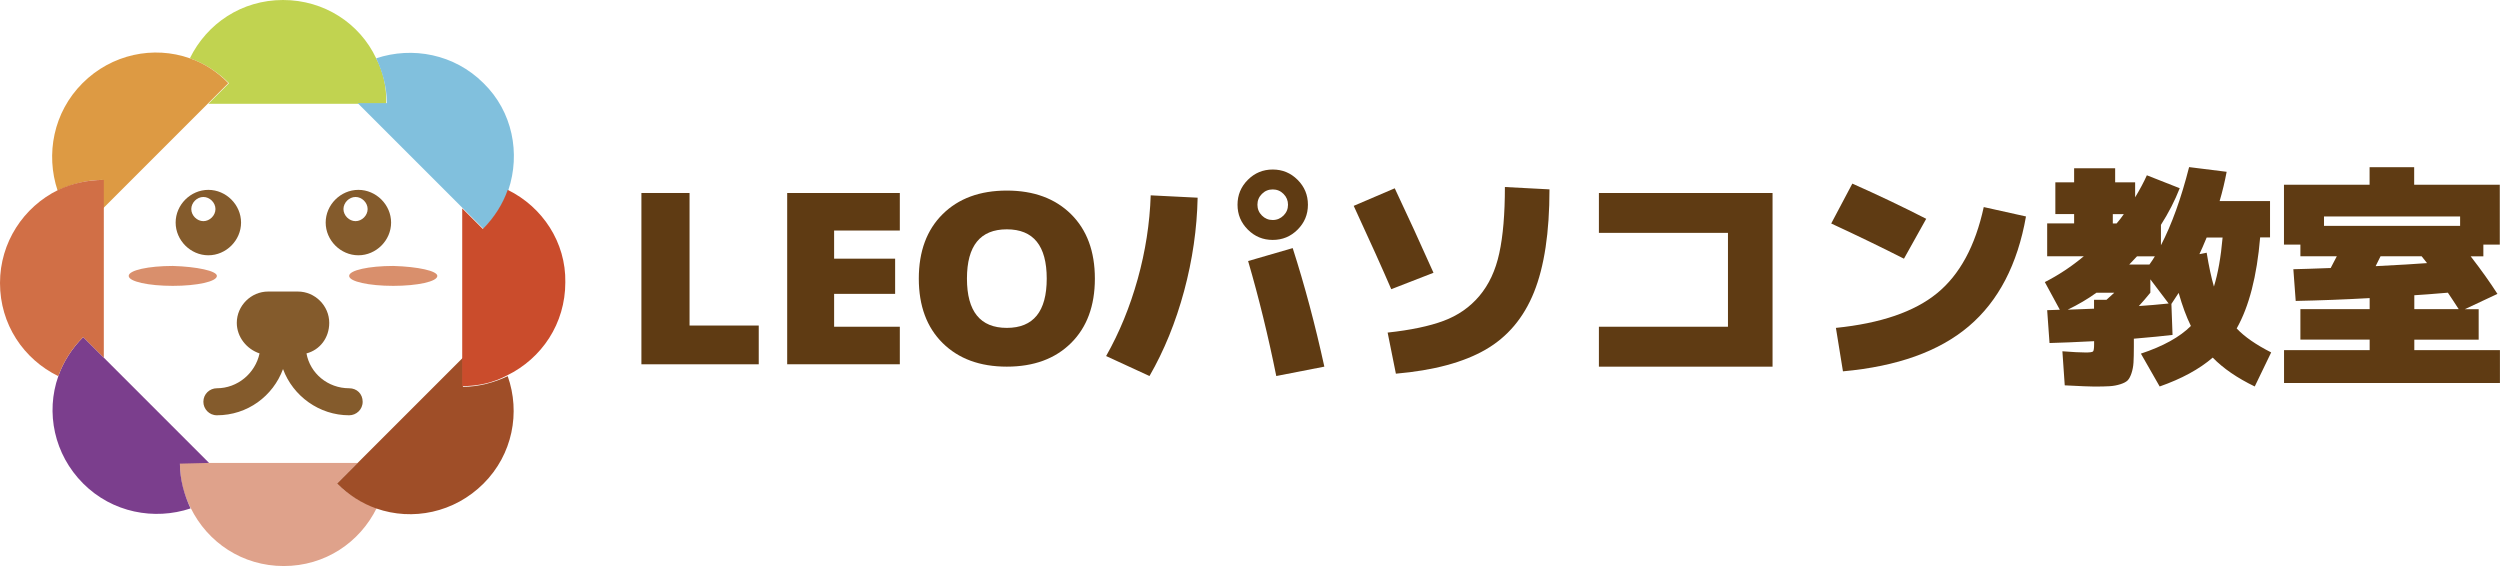 <?xml version="1.0" encoding="utf-8"?>
<!-- Generator: Adobe Illustrator 26.0.3, SVG Export Plug-In . SVG Version: 6.00 Build 0)  -->
<svg version="1.1" id="レイヤー_1" xmlns="http://www.w3.org/2000/svg" xmlns:xlink="http://www.w3.org/1999/xlink" x="0px"
	 y="0px" viewBox="0 0 351.57 79.6" style="enable-background:new 0 0 351.57 79.6;" xml:space="preserve">
<style type="text/css">
	.st0{fill:#C1D350;}
	.st1{fill:#81C0DD;}
	.st2{fill:#DFA28B;}
	.st3{fill:#7B3E8D;}
	.st4{fill:#9F4E28;}
	.st5{fill:#CA4C2C;}
	.st6{fill:#DD9A43;}
	.st7{fill:#D16F46;}
	.st8{fill:#845B2C;}
	.st9{fill:#D98F6C;}
	.st10{fill:#5F3B13;}
</style>
<g>
	<g>
		<path class="st0" d="M52.9,8.2C50.6,3.3,45.6,0,39.8,0C34,0,29.1,3.3,26.7,8.2c2,0.7,3.9,1.9,5.5,3.5l-2.9,2.9h20.9h4.1
			C54.4,12.3,53.9,10.1,52.9,8.2z"/>
		<path class="st1" d="M68,11.7c-4.1-4.1-10-5.2-15.1-3.5c0.9,1.9,1.5,4.1,1.5,6.3h-4.1l14.8,14.8l2.9,2.9c1.6-1.6,2.8-3.5,3.5-5.5
			C73.2,21.6,72.1,15.7,68,11.7z"/>
		<path class="st2" d="M47.4,68l2.9-2.9H29.4h-4.1c0,2.3,0.5,4.4,1.5,6.3c2.4,4.9,7.3,8.2,13.1,8.2c5.8,0,10.7-3.3,13.1-8.2
			C50.9,70.7,49,69.6,47.4,68z"/>
		<path class="st3" d="M29.4,65.1L14.6,50.3l-2.9-2.9c-1.6,1.6-2.8,3.5-3.5,5.5C6.4,58,7.6,63.9,11.7,68s10,5.2,15.1,3.5
			c-0.9-1.9-1.5-4.1-1.5-6.3L29.4,65.1L29.4,65.1z"/>
		<path class="st4" d="M71.4,52.9c-1.9,0.9-4.1,1.5-6.3,1.5v-4.1L50.3,65.1L47.4,68c1.6,1.6,3.5,2.8,5.5,3.5
			c5.1,1.8,11,0.6,15.1-3.5S73.2,58,71.4,52.9z"/>
		<path class="st5" d="M71.4,26.7c-0.7,2-1.9,3.9-3.5,5.5L65,29.3v20.9v4.1c2.3,0,4.4-0.5,6.3-1.5c4.9-2.4,8.2-7.3,8.2-13.1
			C79.6,34.1,76.3,29.1,71.4,26.7z"/>
		<path class="st6" d="M26.7,8.2c-5.1-1.8-11-0.6-15.1,3.5s-5.2,10-3.5,15.1c1.9-0.9,4.1-1.5,6.3-1.5v4.1l14.8-14.8l2.9-2.9
			C30.6,10.1,28.7,8.9,26.7,8.2z"/>
		<path class="st7" d="M8.2,26.7C3.3,29.1,0,34.1,0,39.8c0,5.8,3.3,10.7,8.2,13.1c0.7-2,1.9-3.9,3.5-5.5l2.9,2.9V29.4v-4.1
			C12.3,25.3,10.1,25.8,8.2,26.7z"/>
		<path class="st8" d="M49.1,54.6c-3,0-5.5-2.1-6-4.9c1.9-0.5,3.2-2.2,3.2-4.3l0,0c0-2.4-2-4.4-4.4-4.4h-4.2c-2.4,0-4.4,2-4.4,4.4
			l0,0c0,2,1.4,3.7,3.2,4.3c-0.6,2.8-3.1,4.9-6,4.9c-1,0-1.9,0.8-1.9,1.9c0,1,0.8,1.9,1.9,1.9c4.3,0,7.9-2.7,9.3-6.5
			c1.4,3.8,5.1,6.5,9.3,6.5c1,0,1.9-0.8,1.9-1.9C51,55.4,50.2,54.6,49.1,54.6z"/>
		<path class="st8" d="M29.3,26.7c-2.5,0-4.6,2.1-4.6,4.6s2.1,4.6,4.6,4.6s4.6-2.1,4.6-4.6S31.8,26.7,29.3,26.7z M28.6,31.1
			c-0.9,0-1.7-0.8-1.7-1.7c0-0.9,0.8-1.7,1.7-1.7c0.9,0,1.7,0.8,1.7,1.7C30.3,30.3,29.5,31.1,28.6,31.1z"/>
		<path class="st8" d="M50.4,26.7c-2.5,0-4.6,2.1-4.6,4.6s2.1,4.6,4.6,4.6s4.6-2.1,4.6-4.6S52.9,26.7,50.4,26.7z M50,31.1
			c-0.9,0-1.7-0.8-1.7-1.7c0-0.9,0.8-1.7,1.7-1.7s1.7,0.8,1.7,1.7C51.7,30.3,50.9,31.1,50,31.1z"/>
		<g>
			<path class="st9" d="M30.5,38.8c0,0.8-2.8,1.4-6.2,1.4s-6.2-0.6-6.2-1.4c0-0.8,2.8-1.4,6.2-1.4C27.7,37.5,30.5,38.1,30.5,38.8z"
				/>
			<path class="st9" d="M61.5,38.8c0,0.8-2.8,1.4-6.2,1.4s-6.2-0.6-6.2-1.4c0-0.8,2.8-1.4,6.2-1.4C58.8,37.5,61.5,38.1,61.5,38.8z"
				/>
		</g>
	</g>
	<g>
		<g>
			<path class="st10" d="M96.97,27.14v18.64h9.73v5.45h-16.5V27.14H96.97z"/>
			<path class="st10" d="M125.88,36.38v4.95h-8.58v4.62h9.24v5.28H110.7V27.14h15.84v5.28h-9.24v3.96H125.88z"/>
			<path class="st10" d="M132.56,30.12c2.23-2.21,5.24-3.32,9.03-3.32s6.79,1.11,9.03,3.32c2.23,2.21,3.35,5.23,3.35,9.06
				s-1.12,6.85-3.35,9.06c-2.23,2.21-5.24,3.32-9.03,3.32s-6.79-1.11-9.03-3.32c-2.23-2.21-3.35-5.23-3.35-9.06
				S130.33,32.33,132.56,30.12z M135.98,39.18c0,4.62,1.87,6.93,5.61,6.93s5.61-2.31,5.61-6.93s-1.87-6.93-5.61-6.93
				S135.98,34.56,135.98,39.18z"/>
			<path class="st10" d="M161.65,52.88l-6.1-2.81c1.87-3.3,3.35-6.91,4.44-10.82s1.7-7.84,1.83-11.78l6.6,0.33
				c-0.09,4.36-0.72,8.73-1.9,13.12C165.34,45.3,163.72,49.29,161.65,52.88z M182.48,25.29c0.97,0.97,1.45,2.13,1.45,3.5
				c0,1.37-0.48,2.53-1.45,3.5c-0.97,0.97-2.13,1.45-3.5,1.45s-2.53-0.48-3.5-1.45c-0.97-0.97-1.45-2.13-1.45-3.5
				c0-1.36,0.48-2.53,1.45-3.5c0.97-0.97,2.13-1.45,3.5-1.45S181.51,24.32,182.48,25.29z M186.24,51.56l-6.76,1.32
				c-1.14-5.65-2.46-11.04-3.96-16.17l6.27-1.82C183.48,40.15,184.96,45.71,186.24,51.56z M180.5,30.31
				c0.42-0.42,0.63-0.92,0.63-1.52c0-0.59-0.21-1.1-0.63-1.52c-0.42-0.42-0.92-0.63-1.52-0.63s-1.1,0.21-1.52,0.63
				c-0.42,0.42-0.63,0.92-0.63,1.52c0,0.59,0.21,1.1,0.63,1.52c0.42,0.42,0.92,0.63,1.52,0.63S180.08,30.72,180.5,30.31z"/>
			<path class="st10" d="M196.14,26.48c1.8,3.81,3.62,7.77,5.45,11.88l-5.94,2.31c-1.25-2.9-3.01-6.81-5.28-11.72L196.14,26.48z
				 M196.3,52.55l-1.16-5.78c3.23-0.35,5.86-0.9,7.87-1.65c2.01-0.75,3.69-1.91,5.03-3.5s2.28-3.59,2.8-6.01
				c0.53-2.42,0.79-5.52,0.79-9.31l6.27,0.33c0,6.05-0.73,10.87-2.18,14.47c-1.45,3.6-3.72,6.29-6.81,8.07S201.63,52.09,196.3,52.55
				z"/>
			<path class="st10" d="M249.27,27.14v24.42h-24.42v-5.61H243v-13.2h-18.15v-5.61H249.27z"/>
			<path class="st10" d="M270.88,30.77l-3.13,5.61c-3.21-1.63-6.62-3.28-10.23-4.95l2.97-5.61
				C264.05,27.4,267.52,29.05,270.88,30.77z M278.97,29.12l5.94,1.32c-1.19,6.75-3.87,11.9-8.04,15.44s-10.07,5.65-17.7,6.34
				l-0.99-6.11c6.29-0.64,11.03-2.26,14.22-4.87C275.59,38.64,277.78,34.6,278.97,29.12z"/>
			<path class="st10" d="M294.48,54.36c-0.48,0-1.86-0.05-4.12-0.17l-0.33-4.79c1.43,0.11,2.53,0.17,3.3,0.17
				c0.57,0,0.91-0.05,1.01-0.15c0.1-0.1,0.15-0.43,0.15-1.01v-0.43c-2.55,0.13-4.64,0.22-6.27,0.26l-0.33-4.62
				c0.2,0,0.5-0.01,0.89-0.03c0.4-0.02,0.69-0.03,0.89-0.03l-2.11-3.89c1.91-0.97,3.74-2.18,5.48-3.63h-5.15v-4.62h3.79v-1.32h-2.64
				v-4.46h2.64v-1.98h5.77v1.98h2.81v2.11c0.68-1.12,1.23-2.16,1.65-3.1l4.62,1.82c-0.68,1.74-1.56,3.45-2.64,5.15v2.87
				c1.52-2.92,2.84-6.59,3.96-10.99l5.28,0.66c-0.26,1.39-0.59,2.76-0.99,4.12h7.09v5.11h-1.39c-0.46,5.46-1.56,9.72-3.3,12.8
				c1.1,1.17,2.72,2.29,4.85,3.37l-2.31,4.79c-2.46-1.19-4.43-2.54-5.91-4.06c-1.89,1.63-4.38,2.98-7.46,4.06l-2.64-4.62
				c3.12-1.03,5.47-2.33,7.03-3.89c-0.64-1.3-1.21-2.85-1.72-4.65c-0.11,0.18-0.45,0.69-1.02,1.55l0.16,4.36
				c-1.25,0.15-3.07,0.33-5.44,0.53v1.12c0,0.95-0.02,1.69-0.05,2.23c-0.03,0.54-0.13,1.04-0.28,1.5c-0.15,0.46-0.34,0.8-0.54,1.01
				c-0.21,0.21-0.55,0.39-1.02,0.54c-0.47,0.15-0.98,0.25-1.52,0.28C296.13,54.35,295.4,54.36,294.48,54.36z M294.48,43.41v-1.25
				h1.75l1.09-0.99h-2.51c-1.19,0.86-2.53,1.65-4.03,2.38C292.41,43.5,293.64,43.45,294.48,43.41z M298.67,30.11h-1.55v1.32h0.53
				C298,31.03,298.34,30.59,298.67,30.11z M299.43,37.2h2.84c0.29-0.4,0.54-0.78,0.76-1.15h-2.51
				C300.03,36.58,299.67,36.96,299.43,37.2z M300.78,43.04c1.36-0.09,2.76-0.21,4.19-0.36l-2.57-3.4v1.88
				C301.8,41.89,301.27,42.52,300.78,43.04z M311.34,40.3c0.57-1.85,0.98-4.15,1.22-6.9h-2.24c-0.44,1.06-0.78,1.84-1.02,2.34
				l1.02-0.2C310.63,37.45,310.97,39.03,311.34,40.3z"/>
			<path class="st10" d="M339.52,47.76v1.48h12.04v4.62h-30.36v-4.62h12.04v-1.48h-9.74v-4.29h9.74v-1.55
				c-3.54,0.2-7.01,0.33-10.4,0.4l-0.33-4.46c1.08-0.02,2.83-0.08,5.25-0.17c0.48-0.92,0.77-1.47,0.86-1.65h-5.12V34.4h-2.31v-8.42
				h12.04v-2.47h6.27v2.47h12.04v8.42h-2.31v1.65h-1.78c1.5,1.94,2.75,3.7,3.76,5.28l-4.59,2.15h1.95v4.29H339.52z M345.96,30.44
				h-19.14v1.32h19.14V30.44z M341.31,37c-0.02-0.04-0.28-0.36-0.76-0.96h-5.78l-0.69,1.39C337.38,37.26,339.79,37.12,341.31,37z
				 M344.24,41.16c-2.11,0.18-3.68,0.3-4.72,0.36v1.95h6.24c-0.2-0.31-0.48-0.74-0.84-1.29C344.56,41.64,344.33,41.29,344.24,41.16z
				"/>
		</g>
	</g>
</g>
</svg>
